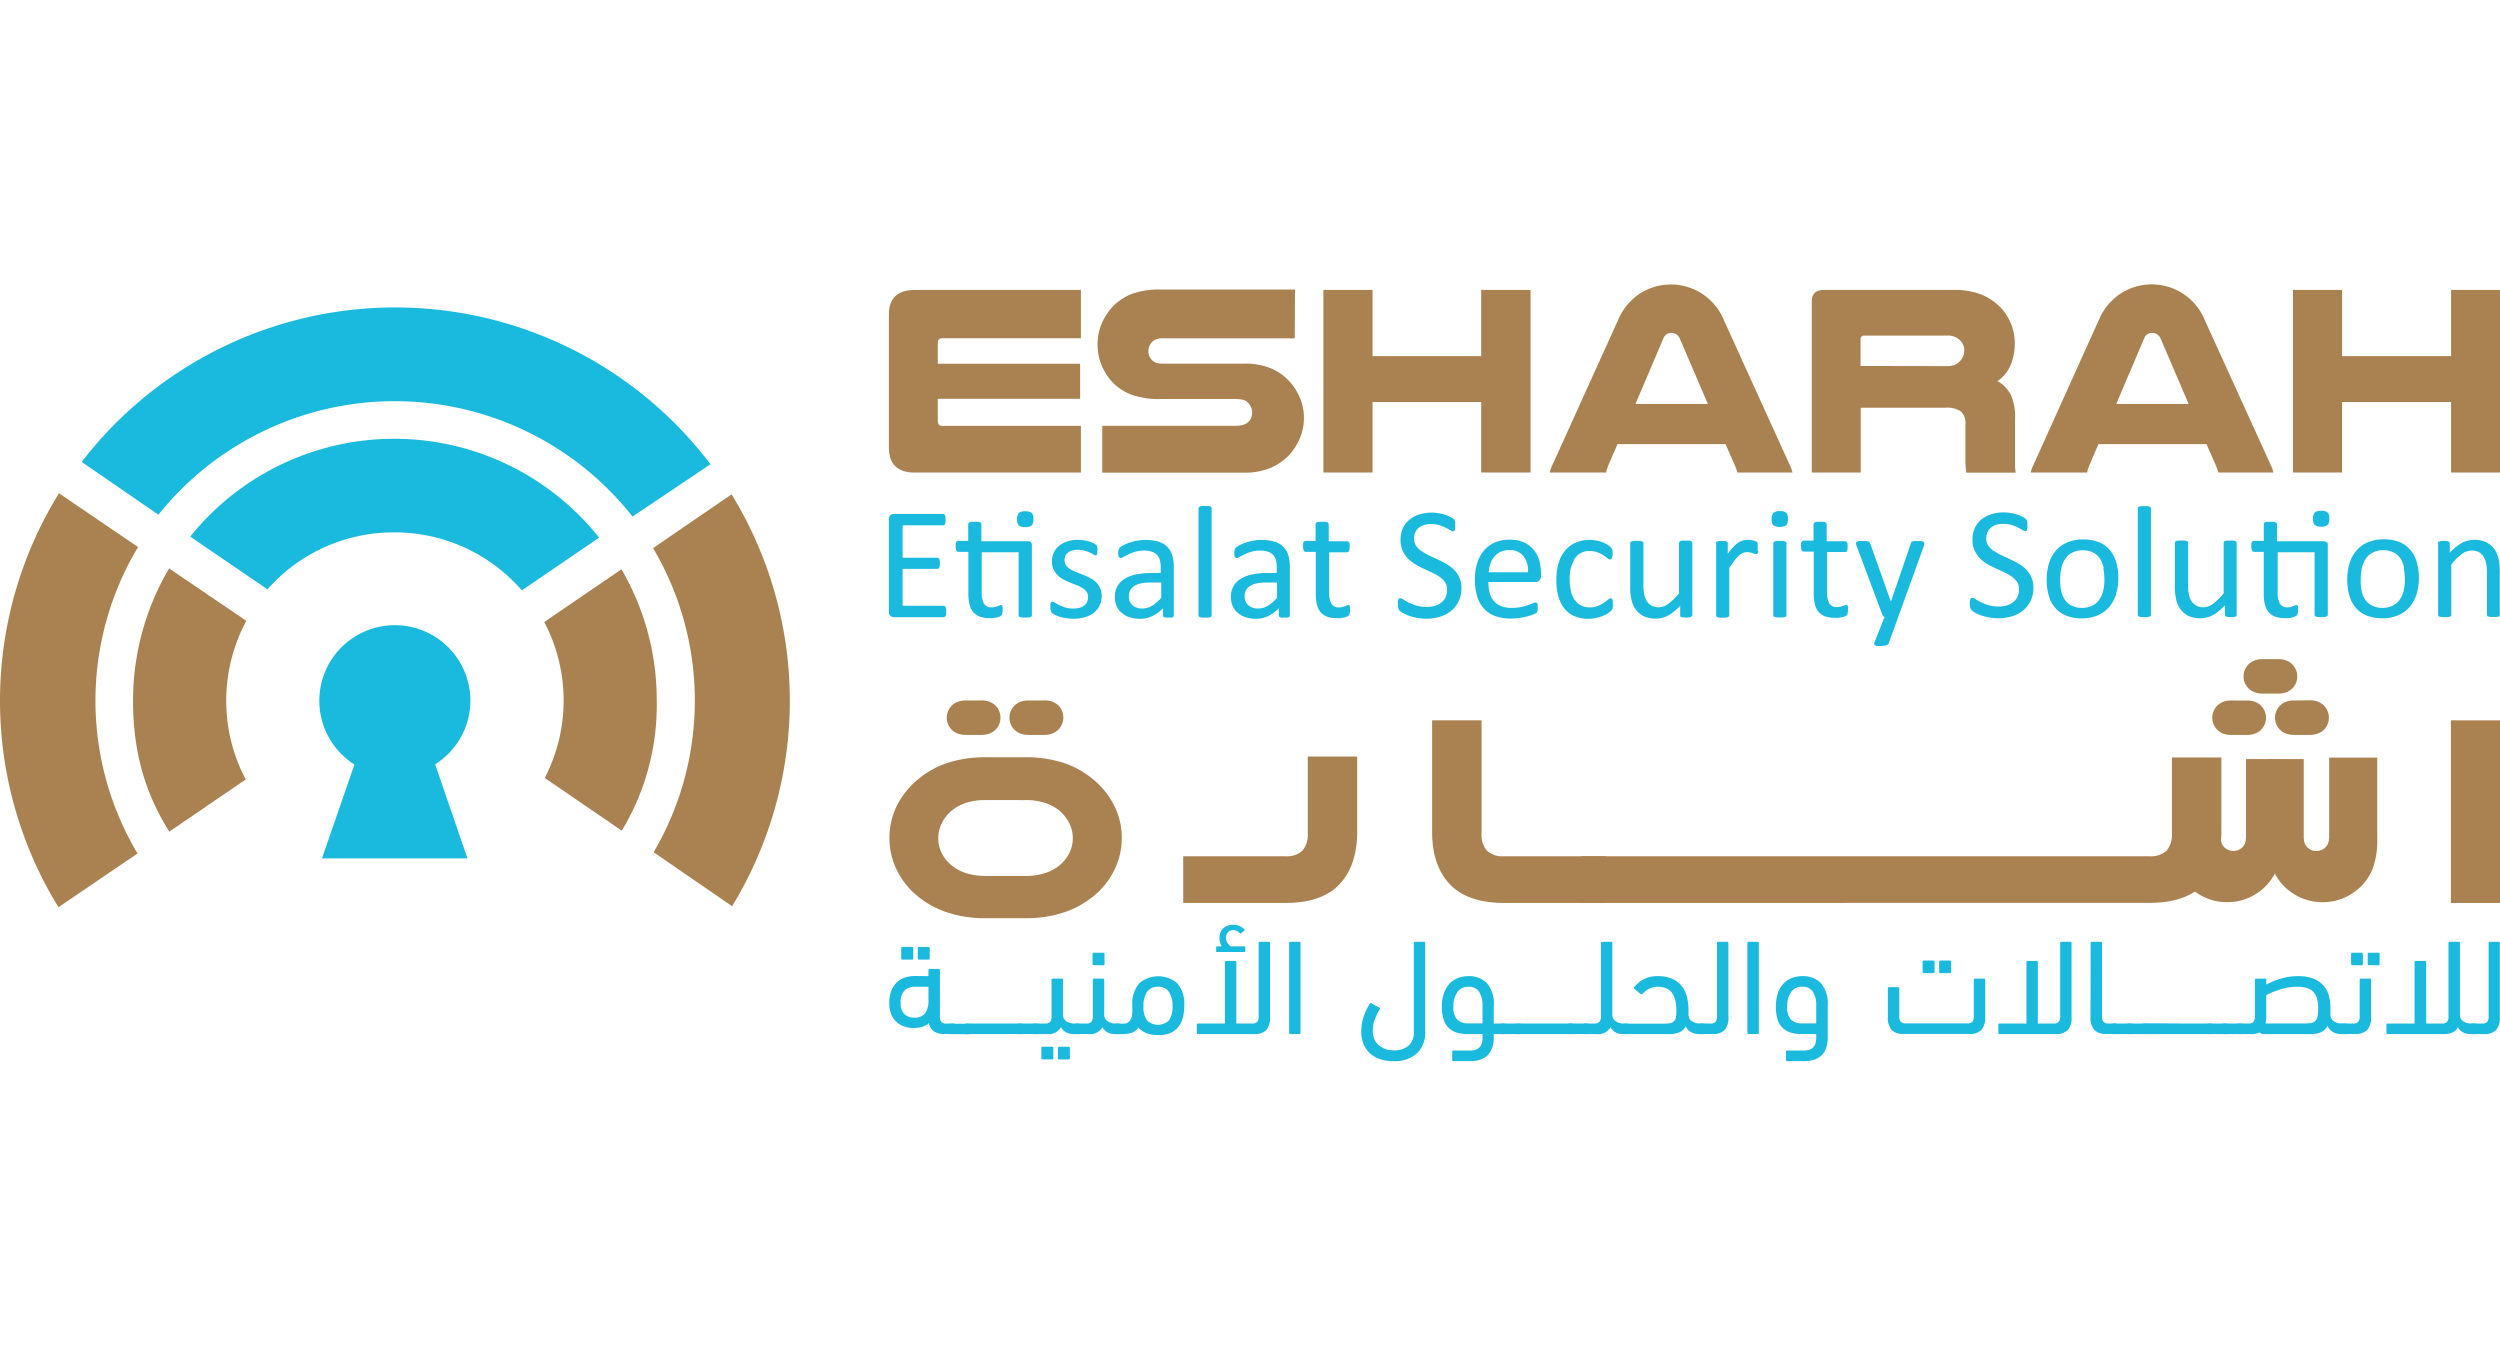 <svg xmlns="http://www.w3.org/2000/svg" viewBox="0 0 474.28 255.55"><defs><style>.cls-1{fill:none;}.cls-2{fill:#1ab9de;}.cls-3{fill:#aa8251;}</style></defs><title>Asset 1</title><g id="Layer_2" data-name="Layer 2"><g id="Layer_2-2" data-name="Layer 2"><rect class="cls-1" width="474.28" height="255.55"/><path class="cls-2" d="M74.83,101A31.9,31.9,0,0,1,99,112l14.66-10a49.64,49.64,0,0,0-77.57-.2l14.65,10A31.87,31.87,0,0,1,74.83,101Z"/><path class="cls-3" d="M42.92,132.92a31.93,31.93,0,0,1,3.81-15.14l-14.65-9.94a49.41,49.41,0,0,0-6.84,25.08c0,9.9,2.38,17.72,6.88,24.85l14.5-9.9A31.73,31.73,0,0,1,42.92,132.92Z"/><path class="cls-3" d="M117.9,108l-14.65,10a32,32,0,0,1,.1,29.59l14.61,10a46,46,0,0,0,6.63-24.7A49.23,49.23,0,0,0,117.9,108Z"/><path class="cls-3" d="M138.79,93.78a74.89,74.89,0,0,1,.1,78.14L124,161.68a56.78,56.78,0,0,0-.11-57.7Z"/><path class="cls-3" d="M11.09,172.11a74.77,74.77,0,0,1,.1-78.53l15,10.2a56.63,56.63,0,0,0-.1,58.14Z"/><path class="cls-2" d="M30.05,97.65A57.43,57.43,0,0,1,120,98l14.78-9.93a75,75,0,0,0-119.28-.44Z"/><path class="cls-2" d="M89.24,132.92a14.33,14.33,0,1,0-22,12.12l-6.16,17.81h27.6L82.55,145A14.33,14.33,0,0,0,89.24,132.92Z"/><path class="cls-3" d="M205.06,55v9.17H178.73c-.55,0-.82.29-.82.87V69h27v6.66h-27v4.21c0,.61.27.92.82.92h26.33v8.86H173.5c-3.25,0-4.87-1.6-4.87-4.82V59.67c0-3.11,1.65-4.66,4.92-4.66Z"/><path class="cls-3" d="M245.63,64.18H220.74a4.1,4.1,0,0,0-1.36.18,2.08,2.08,0,0,0-.79.49,2.4,2.4,0,0,0-.72,1.79,2.28,2.28,0,0,0,.87,1.84,2.09,2.09,0,0,0,.74.39,5,5,0,0,0,1.26.12H236a12.77,12.77,0,0,1,5,.85,9.87,9.87,0,0,1,3.4,2.28,10.68,10.68,0,0,1,2.18,3.28,9.73,9.73,0,0,1,.79,3.89,9.58,9.58,0,0,1-.69,3.64,11.13,11.13,0,0,1-1.86,3.12,10.41,10.41,0,0,1-3.57,2.62,12.41,12.41,0,0,1-5.2,1H209.11V80.78h25.2a4.84,4.84,0,0,0,1.67-.23,2.44,2.44,0,0,0,1-.65,2.39,2.39,0,0,0,.56-1.58,2.51,2.51,0,0,0-.72-1.85,2,2,0,0,0-.89-.59,5.57,5.57,0,0,0-1.57-.18H220.22a15.47,15.47,0,0,1-5.6-.84,9.71,9.71,0,0,1-3.51-2.28A10.67,10.67,0,0,1,209,69.33a10.14,10.14,0,0,1-.77-4,9.89,9.89,0,0,1,.8-4,11.15,11.15,0,0,1,2.17-3.28,10.17,10.17,0,0,1,3.49-2.28,15.31,15.31,0,0,1,5.58-.84h25.41Z"/><path class="cls-3" d="M290.36,55V89.64H281V76.27H260.39V89.64h-9.33V55h9.33V67.56H281V55Z"/><path class="cls-3" d="M339.49,88.11a6.91,6.91,0,0,1,.34.76c.08.24.16.5.23.77H329.6a6.12,6.12,0,0,0-.2-.64l-.2-.54-1.85-4.2H306.86l-1.8,4.15c-.06.21-.13.41-.2.61a3.72,3.72,0,0,0-.15.62H294c.07-.27.15-.53.23-.77a6.74,6.74,0,0,1,.33-.76L307,60.64a11.13,11.13,0,0,1,3.9-4.81A10.86,10.86,0,0,1,327,60.64ZM324,76.63l-5.32-12.4a1.87,1.87,0,0,0-.67-.82,1.76,1.76,0,0,0-.93-.26,1.83,1.83,0,0,0-.87.23,1.69,1.69,0,0,0-.66.85l-5.28,12.4Z"/><path class="cls-3" d="M353,89.64h-9.28V57.16c0-1.44.77-2.15,2.31-2.15h24.59a13.64,13.64,0,0,1,5.33.89,10.78,10.78,0,0,1,3.54,2.39,10.14,10.14,0,0,1,2,3.09,9.61,9.61,0,0,1,.74,3.72,11,11,0,0,1-.72,4,7,7,0,0,1-2.56,3.2,6.32,6.32,0,0,1,2.54,2.62,10.43,10.43,0,0,1,.79,4.56v6.91c0,.75,0,1.37,0,1.85s.06,1,.12,1.43h-9.37a17.45,17.45,0,0,1-.16-2.31V80.42a2.87,2.87,0,0,0-.87-2.36,4.6,4.6,0,0,0-2.92-.71H353Zm16.39-20.18a3.63,3.63,0,0,0,1.59-.31,3.2,3.2,0,0,0,1-.82,2.82,2.82,0,0,0,.66-1.8,2.64,2.64,0,0,0-.77-1.94,3.16,3.16,0,0,0-2.51-.92H353.73a.67.67,0,0,0-.76.76v5Z"/><path class="cls-3" d="M430.74,88.11a6.74,6.74,0,0,1,.33.76c.08.24.16.5.23.77H420.85c-.07-.24-.14-.45-.21-.64s-.13-.37-.2-.54l-1.84-4.2H398.1l-1.79,4.15-.21.61c-.06.21-.11.42-.15.62H385.24c.07-.27.15-.53.23-.77a6.91,6.91,0,0,1,.34-.76L398.2,60.64a11.2,11.2,0,0,1,3.9-4.81,10.85,10.85,0,0,1,16.13,4.81ZM415.21,76.63l-5.32-12.4a1.87,1.87,0,0,0-.67-.82,1.74,1.74,0,0,0-.93-.26,1.76,1.76,0,0,0-.86.23,1.65,1.65,0,0,0-.67.85l-5.28,12.4Z"/><path class="cls-3" d="M474.28,55V89.64H465V76.27H444.31V89.64H435V55h9.32V67.56H465V55Z"/><path class="cls-2" d="M176.14,185.19v-1.11a.23.23,0,0,1,.26-.26h1.65a.23.23,0,0,1,.26.26v8.73a1.54,1.54,0,0,0,.29,1.07,1.3,1.3,0,0,0,1,.3h1.13a.91.91,0,0,1,1,1q0,.64-.24.81a1.48,1.48,0,0,1-.79.16h-1.52a3.48,3.48,0,0,1-2-.47,2.4,2.4,0,0,1-.94-1.59,3.36,3.36,0,0,1-1.24.7,5.22,5.22,0,0,1-1.57.23,6,6,0,0,1-1.87-.28,4,4,0,0,1-1.49-.87,3.93,3.93,0,0,1-1-1.46,5.56,5.56,0,0,1-.36-2.1,6.34,6.34,0,0,1,.41-2.42,4.51,4.51,0,0,1,1.08-1.58,4,4,0,0,1,1.56-.88,6.3,6.3,0,0,1,1.84-.27Zm-2.67,7.86a2.33,2.33,0,0,0,2.07-.87,4.17,4.17,0,0,0,.6-2.41V187.2h-2.52a2.88,2.88,0,0,0-2,.68,3.24,3.24,0,0,0-.76,2.46,2.79,2.79,0,0,0,.67,2A2.54,2.54,0,0,0,173.47,193.05Zm-2.24-11c-.17,0-.26-.08-.26-.25v-1.89c0-.17.09-.25.26-.25H173a.22.22,0,0,1,.25.25v1.89a.22.22,0,0,1-.25.25Zm3.14,0c-.17,0-.26-.08-.26-.25v-1.89c0-.17.09-.25.26-.25h1.75c.17,0,.26.08.26.25v1.89c0,.17-.09.25-.26.25Z"/><path class="cls-2" d="M180.7,196.18A.89.89,0,0,1,180,196a1.23,1.23,0,0,1-.18-.76,1.34,1.34,0,0,1,.17-.84.92.92,0,0,1,.7-.19h2.84a1.26,1.26,0,0,1,.77.2.93.93,0,0,1,.26.75,1.08,1.08,0,0,1-.25.85,1.18,1.18,0,0,1-.78.2Z"/><path class="cls-2" d="M183.56,196.18a.89.89,0,0,1-.69-.21,1.23,1.23,0,0,1-.18-.76,1.43,1.43,0,0,1,.16-.84,1,1,0,0,1,.71-.19h9.91a1.26,1.26,0,0,1,.77.2.93.93,0,0,1,.26.75,1.08,1.08,0,0,1-.25.85,1.18,1.18,0,0,1-.78.2Z"/><path class="cls-2" d="M193.49,196.18a.89.89,0,0,1-.69-.21,1.23,1.23,0,0,1-.18-.76,1.43,1.43,0,0,1,.16-.84,1,1,0,0,1,.71-.19h2.84a1.26,1.26,0,0,1,.77.2.93.93,0,0,1,.25.75,1.12,1.12,0,0,1-.24.85,1.18,1.18,0,0,1-.78.2Z"/><path class="cls-2" d="M196.51,196.18a1.29,1.29,0,0,1-.78-.18.82.82,0,0,1-.26-.72,1.19,1.19,0,0,1,.25-.87,1.08,1.08,0,0,1,.79-.23h1.75a1.28,1.28,0,0,0,.94-.3,1.54,1.54,0,0,0,.29-1.07v-6.9a.23.23,0,0,1,.26-.26h1.65a.23.23,0,0,1,.26.26v6.52a1.49,1.49,0,0,0,.63,1.31,2.91,2.91,0,0,0,1.68.44h.31a1.23,1.23,0,0,1,.78.21,1,1,0,0,1,.25.74c0,.45-.08.73-.24.86a1.3,1.3,0,0,1-.79.19h-.56a3,3,0,0,1-1.45-.33,2.25,2.25,0,0,1-1-1,2.67,2.67,0,0,1-2.68,1.33Zm1.31,4.8a.23.23,0,0,1-.26-.26v-1.88a.23.23,0,0,1,.26-.26h1.75a.23.23,0,0,1,.26.26v1.88a.23.23,0,0,1-.26.26Zm3.14,0a.23.23,0,0,1-.26-.26v-1.88a.23.23,0,0,1,.26-.26h1.75a.23.23,0,0,1,.26.26v1.88a.23.23,0,0,1-.26.26Z"/><path class="cls-2" d="M204.46,196.18a1.27,1.27,0,0,1-.77-.18.82.82,0,0,1-.26-.72,1.14,1.14,0,0,1,.25-.87,1.07,1.07,0,0,1,.78-.23h1.62a1.26,1.26,0,0,0,.94-.3,1.49,1.49,0,0,0,.3-1.07v-6.9a.23.23,0,0,1,.26-.26h1.65c.17,0,.25.09.25.26v6.52a1.47,1.47,0,0,0,.64,1.31,2.91,2.91,0,0,0,1.68.44h.31a1.2,1.2,0,0,1,.77.21.91.91,0,0,1,.26.74c0,.45-.08.73-.24.86a1.3,1.3,0,0,1-.79.19h-.56a2.93,2.93,0,0,1-1.45-.33,2.25,2.25,0,0,1-.95-1,2.67,2.67,0,0,1-2.68,1.33Zm3.07-13.08c-.17,0-.26-.08-.26-.25V181a.23.23,0,0,1,.26-.26h1.75a.23.23,0,0,1,.26.26v1.88c0,.17-.09.25-.26.25Z"/><path class="cls-2" d="M219.68,196.36a6.06,6.06,0,0,1-2.13-.34,3.8,3.8,0,0,1-1.58-1.1,2.35,2.35,0,0,1-1.39,1.05,6.54,6.54,0,0,1-1.57.21h-1.1a.9.9,0,0,1-1-1c0-.43.08-.7.24-.82a1.44,1.44,0,0,1,.79-.16h1.28a1.46,1.46,0,0,0,.57-.12,1.31,1.31,0,0,0,.51-.38,2.18,2.18,0,0,0,.38-.73,3.92,3.92,0,0,0,.14-1.12,4.19,4.19,0,0,1,0-.5v-.53a5.88,5.88,0,0,1,1.32-4.28,5.55,5.55,0,0,1,7.21,0,5.92,5.92,0,0,1,1.31,4.28,7.93,7.93,0,0,1-.35,2.53,4.37,4.37,0,0,1-1,1.72,3.72,3.72,0,0,1-1.54,1A6,6,0,0,1,219.68,196.36Zm0-9.16a2.36,2.36,0,0,0-2.1,1,4.7,4.7,0,0,0-.65,2.65,4.52,4.52,0,0,0,.65,2.71,3,3,0,0,0,4.2,0,4.44,4.44,0,0,0,.66-2.71,4.62,4.62,0,0,0-.66-2.65A2.36,2.36,0,0,0,219.68,187.2Z"/><path class="cls-2" d="M234.54,194.18h3a1.3,1.3,0,0,0,.95-.3,1.54,1.54,0,0,0,.29-1.07V178.93a.23.23,0,0,1,.26-.26h1.65c.17,0,.25.09.25.26v14a3.65,3.65,0,0,1-.69,2.46,3,3,0,0,1-2.32.78H227.3a.22.22,0,0,1-.25-.25v-1.5a.22.22,0,0,1,.25-.25h5.08V182.56a.23.23,0,0,1,.26-.26h1.64a.23.23,0,0,1,.26.26Zm-2.73-14.63a2.17,2.17,0,0,1-.33-.7,2.84,2.84,0,0,1-.13-.9,3,3,0,0,1,.13-.86,2.16,2.16,0,0,1,.43-.82,2.59,2.59,0,0,1,2-.82,2.76,2.76,0,0,1,2.14.85.19.19,0,0,1,0,.26l-.54.44c-.12.1-.22.12-.28.05a2.06,2.06,0,0,0-.55-.42,1.31,1.31,0,0,0-.69-.17,1.29,1.29,0,0,0-1.07.44,1.6,1.6,0,0,0-.35,1,1.71,1.71,0,0,0,.3,1,2.79,2.79,0,0,0,.58.63h2.65q.15,0,.15.18v.72q0,.18-.15.18h-5.23q-.15,0-.15-.18v-.72q0-.18.15-.18Z"/><path class="cls-2" d="M246.72,195.93c0,.17-.08.25-.26.25h-1.64c-.18,0-.26-.08-.26-.25v-17a.23.23,0,0,1,.26-.26h1.64a.23.23,0,0,1,.26.26Z"/><path class="cls-2" d="M259.9,190.39c.06-.12.18-.13.36,0l1.41.77a.21.21,0,0,1,.08.33,11.32,11.32,0,0,0-.89,1.78,6,6,0,0,0-.42,2.21,4.06,4.06,0,0,0,.37,1.85,3.06,3.06,0,0,0,1,1.15,3.68,3.68,0,0,0,1.28.61,5.49,5.49,0,0,0,1.37.18,4.14,4.14,0,0,0,2.7-.85,3.31,3.31,0,0,0,1.06-2.75V178.93a.23.23,0,0,1,.26-.26h1.64a.23.23,0,0,1,.26.26v16.74a5.48,5.48,0,0,1-1.56,4.15,6.25,6.25,0,0,1-4.49,1.49,7.88,7.88,0,0,1-2.51-.37,5.29,5.29,0,0,1-1.91-1.1,5,5,0,0,1-1.22-1.76,6.24,6.24,0,0,1-.44-2.41,8.7,8.7,0,0,1,.5-2.92A10,10,0,0,1,259.9,190.39Z"/><path class="cls-2" d="M275.76,201.31a.23.23,0,0,1-.26-.26v-1.49a.23.23,0,0,1,.26-.26h3.09a4.06,4.06,0,0,0,.95-.11,2,2,0,0,0,.76-.39,1.81,1.81,0,0,0,.51-.75,3.41,3.41,0,0,0,.18-1.2v-.67h-2.76a7.23,7.23,0,0,1-2.05-.26,4,4,0,0,1-1.56-.88,3.74,3.74,0,0,1-1-1.61,7.67,7.67,0,0,1-.34-2.47,7.36,7.36,0,0,1,.4-2.56,5.19,5.19,0,0,1,1.08-1.81,4.38,4.38,0,0,1,1.58-1.05,5.14,5.14,0,0,1,1.91-.35,4.74,4.74,0,0,1,3.58,1.33,6,6,0,0,1,1.29,4.28v3.38h1.78a1.2,1.2,0,0,1,.77.21,1,1,0,0,1,.26.74,1.1,1.1,0,0,1-.25.86,1.24,1.24,0,0,1-.78.19h-1.78v.62a5.9,5.9,0,0,1-.32,2.06,3.72,3.72,0,0,1-.9,1.39,3.51,3.51,0,0,1-1.41.8,6.18,6.18,0,0,1-1.83.26Zm2.78-14.11a2.41,2.41,0,0,0-2.05,1,4.51,4.51,0,0,0-.76,2.73,3.4,3.4,0,0,0,.74,2.52,3.06,3.06,0,0,0,2.17.7h2.61V190.8a4.78,4.78,0,0,0-.64-2.65A2.28,2.28,0,0,0,278.54,187.2Z"/><path class="cls-2" d="M285.24,196.18a.9.9,0,0,1-.7-.21,1.23,1.23,0,0,1-.18-.76,1.42,1.42,0,0,1,.17-.84.94.94,0,0,1,.71-.19h2.83a1.26,1.26,0,0,1,.77.2.93.93,0,0,1,.26.75,1.08,1.08,0,0,1-.25.85,1.18,1.18,0,0,1-.78.2Z"/><path class="cls-2" d="M288.1,196.18a.9.9,0,0,1-.7-.21,1.23,1.23,0,0,1-.18-.76,1.34,1.34,0,0,1,.17-.84c.11-.13.34-.19.71-.19H298a1.26,1.26,0,0,1,.77.2.93.93,0,0,1,.26.75,1.12,1.12,0,0,1-.24.85,1.23,1.23,0,0,1-.79.2Z"/><path class="cls-2" d="M298,196.18a.9.9,0,0,1-.7-.21,1.23,1.23,0,0,1-.18-.76,1.42,1.42,0,0,1,.17-.84.94.94,0,0,1,.71-.19h2.83a1.26,1.26,0,0,1,.77.2.93.93,0,0,1,.26.75,1.08,1.08,0,0,1-.25.85,1.18,1.18,0,0,1-.78.2Z"/><path class="cls-2" d="M300.86,196.18a1.33,1.33,0,0,1-.78-.18.82.82,0,0,1-.25-.72,1.19,1.19,0,0,1,.24-.87,1.11,1.11,0,0,1,.79-.23h1.62a1.28,1.28,0,0,0,.94-.3,1.49,1.49,0,0,0,.3-1.07V178.93c0-.17.08-.26.25-.26h1.65a.23.23,0,0,1,.26.26v13.5a1.49,1.49,0,0,0,.63,1.31,2.92,2.92,0,0,0,1.69.44h.31a1.2,1.2,0,0,1,.77.21,1,1,0,0,1,.26.74,1.1,1.1,0,0,1-.25.86,1.24,1.24,0,0,1-.78.19h-.57a2.89,2.89,0,0,1-1.44-.33,2.25,2.25,0,0,1-.95-1,2.69,2.69,0,0,1-2.68,1.33Z"/><path class="cls-2" d="M314.51,187.2a3.59,3.59,0,0,0-1.61.36,4.29,4.29,0,0,0-1.3,1,.23.23,0,0,1-.36,0l-1.14-.92c-.15-.13-.18-.25-.07-.36a5.83,5.83,0,0,1,1.79-1.5,5.36,5.36,0,0,1,2.61-.59,6.65,6.65,0,0,1,2.91.55,4.78,4.78,0,0,1,1.8,1.46,5.55,5.55,0,0,1,.93,2.08,11.64,11.64,0,0,1,.26,2.45c0,.15,0,.3,0,.44s0,.27,0,.41a1.47,1.47,0,0,0,.68,1.2,3.09,3.09,0,0,0,1.64.4h.28a1.25,1.25,0,0,1,.78.21,1,1,0,0,1,.25.74c0,.45-.08.73-.24.86a1.3,1.3,0,0,1-.79.19h-.54a3.25,3.25,0,0,1-1.57-.37,2,2,0,0,1-1-1.12,2.49,2.49,0,0,1-1.24,1.16,5,5,0,0,1-2,.33h-8.11a.9.9,0,0,1-1-1c0-.43.08-.7.25-.82a1.42,1.42,0,0,1,.78-.16h7.32a4.5,4.5,0,0,0,1.15-.12,1.25,1.25,0,0,0,.67-.4,1.51,1.51,0,0,0,.31-.76,7.67,7.67,0,0,0,.08-1.17,8.77,8.77,0,0,0-.18-1.84,4.07,4.07,0,0,0-.58-1.44,2.54,2.54,0,0,0-1.07-.93A3.92,3.92,0,0,0,314.51,187.2Z"/><path class="cls-2" d="M322.88,196.18a1.29,1.29,0,0,1-.78-.18.82.82,0,0,1-.25-.72,1.19,1.19,0,0,1,.24-.87,1.1,1.1,0,0,1,.79-.23h1.62a1.28,1.28,0,0,0,.94-.3,1.49,1.49,0,0,0,.29-1.07V178.93a.23.23,0,0,1,.26-.26h1.65a.23.23,0,0,1,.26.26v14a3.6,3.6,0,0,1-.7,2.46,3,3,0,0,1-2.31.78Z"/><path class="cls-2" d="M333.67,195.93c0,.17-.09.25-.26.25h-1.65c-.17,0-.26-.08-.26-.25v-17a.23.23,0,0,1,.26-.26h1.65a.23.23,0,0,1,.26.26Z"/><path class="cls-2" d="M339.07,201.31c-.17,0-.25-.09-.25-.26v-1.49c0-.17.08-.26.25-.26h3.1a4.06,4.06,0,0,0,.95-.11,2,2,0,0,0,.76-.39,1.8,1.8,0,0,0,.5-.75,3.41,3.41,0,0,0,.18-1.2v-.67H341.8a7.21,7.21,0,0,1-2-.26,4,4,0,0,1-1.56-.88,3.75,3.75,0,0,1-1-1.61,8,8,0,0,1-.33-2.47,7.89,7.89,0,0,1,.38-2.56,5,5,0,0,1,1.07-1.81,4.38,4.38,0,0,1,1.58-1.05,5.22,5.22,0,0,1,1.94-.35,4.75,4.75,0,0,1,3.58,1.33,6,6,0,0,1,1.28,4.28v6a5.68,5.68,0,0,1-.32,2.06,3.46,3.46,0,0,1-2.3,2.19,6.18,6.18,0,0,1-1.83.26Zm2.79-14.11a2.38,2.38,0,0,0-2.06,1,4.51,4.51,0,0,0-.75,2.73,3.4,3.4,0,0,0,.73,2.52,3.09,3.09,0,0,0,2.18.7h2.6V190.8a4.79,4.79,0,0,0-.63-2.65A2.28,2.28,0,0,0,341.86,187.2Z"/><path class="cls-2" d="M374.15,193.88a1.49,1.49,0,0,0,.3-1.07v-6.9c0-.17.08-.26.25-.26h1.65a.23.23,0,0,1,.26.26v7a3.6,3.6,0,0,1-.7,2.46,3,3,0,0,1-2.36.78H361.16a3,3,0,0,1-2.32-.78,3.65,3.65,0,0,1-.69-2.46v-5.38c0-.17.08-.26.25-.26h1.65a.23.23,0,0,1,.26.26v5.25a1.54,1.54,0,0,0,.29,1.07,1.28,1.28,0,0,0,.94.3h11.64A1.33,1.33,0,0,0,374.15,193.88ZM365,184.62c-.17,0-.26-.08-.26-.25v-1.89c0-.17.09-.25.26-.25h1.75c.17,0,.26.08.26.25v1.89c0,.17-.09.25-.26.25Zm3.14,0c-.17,0-.26-.08-.26-.25v-1.89c0-.17.09-.25.26-.25h1.75c.17,0,.26.08.26.25v1.89c0,.17-.09.25-.26.25Z"/><path class="cls-2" d="M386.6,194.18h3a1.26,1.26,0,0,0,.94-.3,1.49,1.49,0,0,0,.3-1.07V178.93a.23.23,0,0,1,.26-.26h1.65c.17,0,.25.09.25.26v14a3.65,3.65,0,0,1-.69,2.46,3,3,0,0,1-2.32.78H379.36a.22.22,0,0,1-.25-.25v-1.5a.22.22,0,0,1,.25-.25h5.08V182.56a.23.23,0,0,1,.26-.26h1.64a.23.23,0,0,1,.26.26Z"/><path class="cls-2" d="M396.62,178.93a.23.23,0,0,1,.26-.26h1.64a.23.23,0,0,1,.26.26v13.88a1.49,1.49,0,0,0,.3,1.07,1.28,1.28,0,0,0,.94.3h1.13a.91.91,0,0,1,1,1q0,.64-.24.81a1.48,1.48,0,0,1-.79.16h-1.52a3,3,0,0,1-2.31-.78,3.6,3.6,0,0,1-.7-2.46Z"/><path class="cls-2" d="M401.18,196.18a.9.9,0,0,1-.7-.21,1.23,1.23,0,0,1-.18-.76,1.42,1.42,0,0,1,.17-.84.94.94,0,0,1,.71-.19H404a1.26,1.26,0,0,1,.77.2.93.93,0,0,1,.26.75,1.12,1.12,0,0,1-.24.85,1.23,1.23,0,0,1-.79.2Z"/><path class="cls-2" d="M404,196.18a.9.9,0,0,1-.7-.21,1.23,1.23,0,0,1-.18-.76,1.42,1.42,0,0,1,.17-.84.94.94,0,0,1,.71-.19h2.83c.34,0,10.07.07,10.25.2a.93.93,0,0,1,.25.75,1.12,1.12,0,0,1-.24.85c-.17.14-9.9.2-10.26.2Z"/><path class="cls-2" d="M406.89,196.18a.89.89,0,0,1-.69-.21,1.23,1.23,0,0,1-.18-.76,1.34,1.34,0,0,1,.17-.84.92.92,0,0,1,.7-.19H419.2a1.26,1.26,0,0,1,.77.2.9.9,0,0,1,.26.75,1.12,1.12,0,0,1-.24.85,1.23,1.23,0,0,1-.79.2Z"/><path class="cls-2" d="M419.23,196.18a.9.9,0,0,1-.7-.21,1.23,1.23,0,0,1-.18-.76,1.42,1.42,0,0,1,.17-.84c.11-.13.34-.19.71-.19h2.83a1.26,1.26,0,0,1,.77.2.93.93,0,0,1,.26.75,1.12,1.12,0,0,1-.24.85,1.23,1.23,0,0,1-.79.2Z"/><path class="cls-2" d="M422.08,196.18a.89.89,0,0,1-.69-.21,1.23,1.23,0,0,1-.18-.76,1.34,1.34,0,0,1,.17-.84.92.92,0,0,1,.7-.19h2.84a1.26,1.26,0,0,1,.77.2.93.93,0,0,1,.26.75,1.08,1.08,0,0,1-.25.85,1.18,1.18,0,0,1-.78.2Z"/><path class="cls-2" d="M424.92,196.18a1.31,1.31,0,0,1-.78-.18.82.82,0,0,1-.25-.72,1.19,1.19,0,0,1,.24-.87,1.1,1.1,0,0,1,.79-.23h1.62a1.28,1.28,0,0,0,.94-.3,1.49,1.49,0,0,0,.3-1.07v-6.9c0-.17.08-.26.25-.26h1.65a.23.23,0,0,1,.26.26v.88a15.55,15.55,0,0,1,2.81-1.14,11,11,0,0,1,3.18-.46,7.82,7.82,0,0,1,3,.49,5,5,0,0,1,1.9,1.32,4.88,4.88,0,0,1,1,1.95,9.38,9.38,0,0,1,.28,2.34c0,.22,0,.44,0,.63s0,.37,0,.51a1.49,1.49,0,0,0,.63,1.31,2.92,2.92,0,0,0,1.69.44h.28a1.2,1.2,0,0,1,.77.21,1,1,0,0,1,.26.74c0,.45-.08.73-.24.86a1.3,1.3,0,0,1-.79.19h-.54a3.09,3.09,0,0,1-1.61-.41,2.19,2.19,0,0,1-1-1.18,2.59,2.59,0,0,1-1.25,1.24,5.16,5.16,0,0,1-2.08.35h-8.66a1,1,0,0,1-.88-.33,3.66,3.66,0,0,1-1.72.33Zm10.84-9a9.35,9.35,0,0,0-1.57.14,13.61,13.61,0,0,0-1.56.37c-.51.16-1,.33-1.44.52s-.87.38-1.25.56v4.15a5.61,5.61,0,0,1-.13,1.24h7.62a4.84,4.84,0,0,0,1.19-.13,1.4,1.4,0,0,0,.72-.45,2,2,0,0,0,.35-.9,10,10,0,0,0,.09-1.48,6.8,6.8,0,0,0-.2-1.71,2.92,2.92,0,0,0-.65-1.26,3,3,0,0,0-1.24-.78A5.9,5.9,0,0,0,435.76,187.2Z"/><path class="cls-2" d="M444.64,196.18a1.27,1.27,0,0,1-.77-.18.82.82,0,0,1-.26-.72,1.19,1.19,0,0,1,.25-.87,1.07,1.07,0,0,1,.78-.23h1.78a1.28,1.28,0,0,0,.94-.3,1.49,1.49,0,0,0,.3-1.07v-6.9c0-.17.08-.26.25-.26h1.65a.23.23,0,0,1,.26.26v7a3.6,3.6,0,0,1-.7,2.46,3,3,0,0,1-2.31.78Zm1.65-13.08c-.17,0-.26-.08-.26-.25V181a.23.23,0,0,1,.26-.26H448a.23.23,0,0,1,.26.26v1.88c0,.17-.09.25-.26.25Zm3.14,0a.22.22,0,0,1-.25-.25V181c0-.18.08-.26.25-.26h1.75c.18,0,.26.08.26.26v1.88c0,.17-.08.25-.26.25Z"/><path class="cls-2" d="M460.28,194.18h3a1.28,1.28,0,0,0,.94-.3,1.49,1.49,0,0,0,.29-1.07V178.93a.23.23,0,0,1,.26-.26h1.65a.23.23,0,0,1,.26.26v13.83a1.46,1.46,0,0,0,.73,1.07,3.11,3.11,0,0,0,1.56.35h.28a1.23,1.23,0,0,1,.78.21,1,1,0,0,1,.25.74c0,.45-.08.73-.24.86a1.28,1.28,0,0,1-.79.19h-.54a3,3,0,0,1-1.42-.32,2.27,2.27,0,0,1-1-1c-.4.88-1.28,1.31-2.66,1.31H453c-.17,0-.26-.08-.26-.25v-1.5c0-.17.09-.25.26-.25h5.07V182.56a.23.23,0,0,1,.26-.26H460a.23.23,0,0,1,.26.26Z"/><path class="cls-2" d="M469.26,196.18a1.27,1.27,0,0,1-.77-.18.82.82,0,0,1-.26-.72,1.14,1.14,0,0,1,.25-.87,1.07,1.07,0,0,1,.78-.23h1.63a1.25,1.25,0,0,0,.93-.3,1.49,1.49,0,0,0,.3-1.07V178.93a.23.23,0,0,1,.26-.26H474c.17,0,.25.09.25.26v14a3.65,3.65,0,0,1-.69,2.46,3,3,0,0,1-2.32.78Z"/><path class="cls-3" d="M187.13,174.19a22.32,22.32,0,0,1-8.1-1.33,17.36,17.36,0,0,1-5.84-3.63,14.85,14.85,0,0,1-3.28-4.64,14,14,0,0,1,.3-11.87,15.73,15.73,0,0,1,4.1-5,17.07,17.07,0,0,1,5.46-3,23.36,23.36,0,0,1,7.36-1.06h7.27a23.28,23.28,0,0,1,7.36,1.06,17.07,17.07,0,0,1,5.46,3,15.6,15.6,0,0,1,4.1,5,13.44,13.44,0,0,1,1.49,6.23,13.67,13.67,0,0,1-1.18,5.64,15.19,15.19,0,0,1-3.28,4.64,17.51,17.51,0,0,1-5.85,3.63,22.28,22.28,0,0,1-8.1,1.33Zm0-22.41a12,12,0,0,0-3.9.54,9,9,0,0,0-2.66,1.44,7.41,7.41,0,0,0-1.87,2.34A6.31,6.31,0,0,0,178,159a6.19,6.19,0,0,0,.56,2.64,6.56,6.56,0,0,0,1.59,2.19,8,8,0,0,0,2.81,1.71,11.83,11.83,0,0,0,4.16.63h7.27a11.75,11.75,0,0,0,4.16-.63,8,8,0,0,0,2.82-1.71,6.67,6.67,0,0,0,1.58-2.19,6.2,6.2,0,0,0,.57-2.64,6.31,6.31,0,0,0-.69-2.89,7.7,7.7,0,0,0-1.87-2.34,9,9,0,0,0-2.67-1.44,11.94,11.94,0,0,0-3.9-.54Z"/><path class="cls-3" d="M224.47,171.3v-8.86H243.8a4.32,4.32,0,0,0,3.3-1.08,4.64,4.64,0,0,0,1-3.23V143.52h9.38v14.2q0,6.41-3.33,10c-2.22,2.39-5.68,3.58-10.35,3.58Z"/><path class="cls-3" d="M285.38,171.3q-7,0-10.36-3.58t-3.33-10V136.66h9.38v21.47a4.6,4.6,0,0,0,1,3.23,4.33,4.33,0,0,0,3.31,1.08H304.7v8.86Z"/><path class="cls-3" d="M300,171.3v-8.86H407.73a4.35,4.35,0,0,0,3.31-1.08,4.6,4.6,0,0,0,1-3.23V143.7h9.38v14q0,6.41-3.33,10t-10.36,3.58Z"/><rect class="cls-3" x="464.96" y="136.66" width="9.33" height="34.65"/><path class="cls-3" d="M441.87,143.72v14.85a4.1,4.1,0,0,1-.18,1.36,2.16,2.16,0,0,1-.49.79,2.4,2.4,0,0,1-1.79.72,2.29,2.29,0,0,1-1.84-.87,2.06,2.06,0,0,1-.39-.75,4.45,4.45,0,0,1-.13-1.25V144h-6.76v.09a8.22,8.22,0,0,1,0,.92v14.1a15.53,15.53,0,0,0,.84,5.61,9.73,9.73,0,0,0,2.29,3.51,10.52,10.52,0,0,0,3.25,2.15,10.44,10.44,0,0,0,7.92,0,11,11,0,0,0,3.28-2.18,9.76,9.76,0,0,0,2.28-3.48,15.34,15.34,0,0,0,.84-5.59V143.72Z"/><path class="cls-3" d="M421.27,144v14.55a3.82,3.82,0,0,0,.19,1.36,2.15,2.15,0,0,0,.48.79,2.44,2.44,0,0,0,1.79.72,2.31,2.31,0,0,0,1.85-.87,2.23,2.23,0,0,0,.39-.75,4.94,4.94,0,0,0,.12-1.25V144h6.76v.09a8.42,8.42,0,0,0,0,.92v14.1a15.29,15.29,0,0,1-.85,5.61,9.71,9.71,0,0,1-2.28,3.51,10.52,10.52,0,0,1-3.25,2.15,10,10,0,0,1-4,.77,9.83,9.83,0,0,1-3.94-.79,10.87,10.87,0,0,1-3.28-2.18,9.76,9.76,0,0,1-2.28-3.48,15.12,15.12,0,0,1-.84-5.59V144Z"/><path class="cls-3" d="M183.25,132.89a4.31,4.31,0,0,0-1.55.24,3.22,3.22,0,0,0-1.81,1.72,3.08,3.08,0,0,0-.28,1.31,3.19,3.19,0,0,0,.86,2.19,3.17,3.17,0,0,0,1.13.78,4.24,4.24,0,0,0,1.65.29h2.91a4.29,4.29,0,0,0,1.66-.29,3.13,3.13,0,0,0,1.12-.78,3.06,3.06,0,0,0,.64-1,3.45,3.45,0,0,0,.22-1.2,3.23,3.23,0,0,0-.27-1.31,3.51,3.51,0,0,0-.75-1.06,3.39,3.39,0,0,0-1.07-.66,4.24,4.24,0,0,0-1.55-.24Z"/><path class="cls-3" d="M195.16,132.89a4.33,4.33,0,0,0-1.56.24,3.63,3.63,0,0,0-1.07.66,3.32,3.32,0,0,0-.74,1.06,3.2,3.2,0,0,0,.58,3.5,3.17,3.17,0,0,0,1.13.78,4.26,4.26,0,0,0,1.66.29h2.9a4.26,4.26,0,0,0,1.66-.29,3.26,3.26,0,0,0,1.13-.78,3.41,3.41,0,0,0,.63-1,3.35,3.35,0,0,0,0-2.51,3.34,3.34,0,0,0-.75-1.06,3.58,3.58,0,0,0-1.06-.66,4.33,4.33,0,0,0-1.56-.24Z"/><path class="cls-3" d="M423.34,132.89a4.41,4.41,0,0,0-1.56.24,3.58,3.58,0,0,0-1.06.66,3.32,3.32,0,0,0-.74,1.06,3.08,3.08,0,0,0-.28,1.31,3.45,3.45,0,0,0,.22,1.2,3.24,3.24,0,0,0,.64,1,3.13,3.13,0,0,0,1.12.78,4.29,4.29,0,0,0,1.66.29h2.91a4.24,4.24,0,0,0,1.65-.29,3.17,3.17,0,0,0,1.13-.78,3.21,3.21,0,0,0,.58-3.5,3.32,3.32,0,0,0-.74-1.06,3.51,3.51,0,0,0-1.07-.66,4.31,4.31,0,0,0-1.55-.24Z"/><path class="cls-3" d="M435.25,132.89a4.3,4.3,0,0,0-1.56.24,3.63,3.63,0,0,0-1.07.66,3.32,3.32,0,0,0-.74,1.06,3.08,3.08,0,0,0-.28,1.31,3.19,3.19,0,0,0,.86,2.19,3.13,3.13,0,0,0,1.12.78,4.34,4.34,0,0,0,1.67.29h2.9a4.33,4.33,0,0,0,1.66-.29,3.16,3.16,0,0,0,2-3,3.08,3.08,0,0,0-.28-1.31,3.32,3.32,0,0,0-.74-1.06,3.51,3.51,0,0,0-1.07-.66,4.28,4.28,0,0,0-1.55-.24Z"/><path class="cls-3" d="M429.27,125.05a4.09,4.09,0,0,0-1.55.25,3.48,3.48,0,0,0-1.07.65,3.36,3.36,0,0,0-.74,1.07,3.05,3.05,0,0,0-.28,1.31,3.24,3.24,0,0,0,.86,2.19,3.28,3.28,0,0,0,1.13.77,4.24,4.24,0,0,0,1.65.29h2.91a4.29,4.29,0,0,0,1.66-.29,3.24,3.24,0,0,0,1.12-.77,3.35,3.35,0,0,0,.64-1,3.15,3.15,0,0,0,.22-1.19,3.2,3.2,0,0,0-.27-1.31,3.56,3.56,0,0,0-.75-1.07,3.48,3.48,0,0,0-1.07-.65,4,4,0,0,0-1.55-.25Z"/><path class="cls-2" d="M179,114.93a.37.37,0,0,1,.21.06.47.47,0,0,1,.18.19.86.86,0,0,1,.1.33,2.51,2.51,0,0,1,0,.51,2.17,2.17,0,0,1,0,.47,1.11,1.11,0,0,1-.1.35.47.47,0,0,1-.18.19.37.37,0,0,1-.21.06H169.6a1.13,1.13,0,0,1-.66-.23,1,1,0,0,1-.31-.83V98.56a1,1,0,0,1,.31-.83,1.13,1.13,0,0,1,.66-.23h9.3a.43.43,0,0,1,.22.06.47.47,0,0,1,.16.2,1.75,1.75,0,0,1,.1.34,3.49,3.49,0,0,1,0,.51,3.18,3.18,0,0,1,0,.47,1.45,1.45,0,0,1-.1.33.44.44,0,0,1-.16.19.43.43,0,0,1-.22.06h-7.66v6.15h6.57a.44.44,0,0,1,.22.07.79.79,0,0,1,.17.19,1.1,1.1,0,0,1,.09.33,3.63,3.63,0,0,1,0,.5,3.18,3.18,0,0,1,0,.47,1.12,1.12,0,0,1-.09.32.46.46,0,0,1-.17.17.43.43,0,0,1-.22.06h-6.57v7Zm16.71-15.25a1.79,1.79,0,0,1-1.22.32,1.82,1.82,0,0,1-1.21-.31,1.62,1.62,0,0,1-.32-1.18,1.64,1.64,0,0,1,.33-1.19,1.8,1.8,0,0,1,1.23-.32,1.75,1.75,0,0,1,1.2.31,1.6,1.6,0,0,1,.33,1.17,1.65,1.65,0,0,1-.34,1.2Zm-.12,3.22a.91.91,0,0,1,.17.6v13.21a.35.35,0,0,1-.06.21.51.51,0,0,1-.21.14,1.41,1.41,0,0,1-.38.09,5,5,0,0,1-.59,0,5.41,5.41,0,0,1-.63,0,1.41,1.41,0,0,1-.38-.09.51.51,0,0,1-.21-.14.35.35,0,0,1-.06-.21V104.77h-7v7.6a4.31,4.31,0,0,0,.42,2.13,1.57,1.57,0,0,0,1.49.72,2.86,2.86,0,0,0,.62-.07l.49-.15.36-.14a.6.6,0,0,1,.27-.07.28.28,0,0,1,.15,0,.22.22,0,0,1,.1.14,1.37,1.37,0,0,1,.07.29,2.81,2.81,0,0,1,0,.45,3,3,0,0,1-.06.69.79.79,0,0,1-.18.38,1,1,0,0,1-.36.24,2.83,2.83,0,0,1-.56.17,5.67,5.67,0,0,1-.66.11,4,4,0,0,1-.69,0,5.16,5.16,0,0,1-1.82-.28,3,3,0,0,1-1.24-.85,3.6,3.6,0,0,1-.71-1.44,8.75,8.75,0,0,1-.22-2v-8h-1.9a.42.42,0,0,1-.37-.24,1.76,1.76,0,0,1-.13-.79,3.38,3.38,0,0,1,0-.49,1.52,1.52,0,0,1,.1-.32.36.36,0,0,1,.16-.18.43.43,0,0,1,.22-.06h1.89V99.45a.33.33,0,0,1,.06-.19.34.34,0,0,1,.19-.16,1.23,1.23,0,0,1,.39-.1,5,5,0,0,1,.61,0,5.22,5.22,0,0,1,.62,0,1.16,1.16,0,0,1,.38.1.38.38,0,0,1,.19.16.33.33,0,0,1,.06.19v3.24H195a.76.76,0,0,1,.62.21Zm7.53,5.11a6.63,6.63,0,0,0,1.1.54l1.27.5c.42.17.85.37,1.27.58a4.67,4.67,0,0,1,1.11.77,3.61,3.61,0,0,1,.78,1.09A3.51,3.51,0,0,1,209,113a4.31,4.31,0,0,1-.39,1.87,3.75,3.75,0,0,1-1.1,1.37,4.8,4.8,0,0,1-1.69.85,7.8,7.8,0,0,1-2.17.29,8.77,8.77,0,0,1-1.38-.11A8.3,8.3,0,0,1,201,117a7.92,7.92,0,0,1-.88-.36,2.88,2.88,0,0,1-.53-.34,1,1,0,0,1-.24-.43,2.87,2.87,0,0,1-.08-.74,3.48,3.48,0,0,1,0-.49,1.53,1.53,0,0,1,.08-.31.35.35,0,0,1,.13-.18.35.35,0,0,1,.18,0,1.13,1.13,0,0,1,.5.2,7.64,7.64,0,0,0,.8.45,7.81,7.81,0,0,0,1.13.45,5.19,5.19,0,0,0,1.5.2,4.6,4.6,0,0,0,1.15-.13,2.92,2.92,0,0,0,.89-.41,1.71,1.71,0,0,0,.58-.67,2.1,2.1,0,0,0,.21-1,1.56,1.56,0,0,0-.3-1,2.65,2.65,0,0,0-.78-.69,5.83,5.83,0,0,0-1.09-.54l-1.25-.49c-.43-.18-.84-.37-1.25-.59a4.6,4.6,0,0,1-1.1-.79,3.56,3.56,0,0,1-1.08-2.68,4,4,0,0,1,.31-1.54,3.58,3.58,0,0,1,.94-1.29,4.73,4.73,0,0,1,1.55-.88,6.47,6.47,0,0,1,2.17-.33,6.68,6.68,0,0,1,1.09.09,7.53,7.53,0,0,1,1,.22,3.89,3.89,0,0,1,.75.3,2.51,2.51,0,0,1,.47.28.89.89,0,0,1,.22.21.65.65,0,0,1,.07.21c0,.07,0,.16.05.28s0,.24,0,.4,0,.32,0,.45a1.07,1.07,0,0,1-.08.31.42.42,0,0,1-.13.18.3.3,0,0,1-.16,0,.84.84,0,0,1-.4-.17,4.86,4.86,0,0,0-.66-.35,7.11,7.11,0,0,0-1-.36,4.37,4.37,0,0,0-1.26-.17,3.8,3.8,0,0,0-1.12.15,2,2,0,0,0-.79.41,1.7,1.7,0,0,0-.48.62,2.09,2.09,0,0,0-.15.79,1.58,1.58,0,0,0,.3,1,2.73,2.73,0,0,0,.79.71Zm19.54,9a.84.84,0,0,1-.33.14,3.29,3.29,0,0,1-.62,0,3.62,3.62,0,0,1-.63,0,.77.77,0,0,1-.34-.14.33.33,0,0,1-.1-.27v-1.36a6.75,6.75,0,0,1-2,1.48,5.29,5.29,0,0,1-2.32.53,6.25,6.25,0,0,1-2-.28,4.31,4.31,0,0,1-1.48-.81,3.53,3.53,0,0,1-1-1.3,4.28,4.28,0,0,1-.34-1.76,4,4,0,0,1,.47-2,3.89,3.89,0,0,1,1.34-1.4,6.57,6.57,0,0,1,2.15-.85,13.79,13.79,0,0,1,2.86-.28h1.88v-1.06a5.36,5.36,0,0,0-.16-1.39,2.52,2.52,0,0,0-.54-1,2.46,2.46,0,0,0-1-.6,4.42,4.42,0,0,0-1.46-.21,6.06,6.06,0,0,0-1.66.22,9.29,9.29,0,0,0-1.28.49q-.56.27-.93.48a1.2,1.2,0,0,1-.55.22.37.37,0,0,1-.21-.06.57.57,0,0,1-.16-.18,1,1,0,0,1-.1-.31,2.77,2.77,0,0,1,0-.42,2.27,2.27,0,0,1,.06-.59.84.84,0,0,1,.25-.42,3.1,3.1,0,0,1,.71-.46,7.36,7.36,0,0,1,1.15-.49,10.5,10.5,0,0,1,1.42-.36,9.28,9.28,0,0,1,4.06.19,3.94,3.94,0,0,1,1.66,1,3.67,3.67,0,0,1,.93,1.59,7.83,7.83,0,0,1,.29,2.23v9.19a.3.3,0,0,1-.13.27Zm-2.36-6.49h-2.13a7.88,7.88,0,0,0-1.79.17,4,4,0,0,0-1.26.51,2.18,2.18,0,0,0-.73.82,2.44,2.44,0,0,0-.24,1.1,2.2,2.2,0,0,0,.68,1.69,2.65,2.65,0,0,0,1.88.63,3.54,3.54,0,0,0,1.83-.5,8.09,8.09,0,0,0,1.76-1.53v-2.89Zm9.51,6.41a.47.47,0,0,1-.2.14,1.33,1.33,0,0,1-.37.09,5.41,5.41,0,0,1-.63,0,5,5,0,0,1-.6,0,1.61,1.61,0,0,1-.39-.09.43.43,0,0,1-.19-.14.35.35,0,0,1-.06-.21V96.49a.38.38,0,0,1,.06-.22.38.38,0,0,1,.19-.15A1.61,1.61,0,0,1,228,96a5,5,0,0,1,.6,0,5.41,5.41,0,0,1,.63,0,1.33,1.33,0,0,1,.37.09.41.41,0,0,1,.2.15.38.38,0,0,1,.06.22v20.22a.35.35,0,0,1-.06.21Zm14.83.08a1,1,0,0,1-.34.14,3.29,3.29,0,0,1-.62,0,3.62,3.62,0,0,1-.63,0,.77.77,0,0,1-.34-.14.33.33,0,0,1-.1-.27v-1.36a6.75,6.75,0,0,1-2,1.48,5.29,5.29,0,0,1-2.32.53,6.14,6.14,0,0,1-1.94-.28,4.27,4.27,0,0,1-1.49-.81,3.53,3.53,0,0,1-1-1.3,4.28,4.28,0,0,1-.34-1.76,4,4,0,0,1,.47-2,3.89,3.89,0,0,1,1.34-1.4,6.67,6.67,0,0,1,2.15-.85,13.89,13.89,0,0,1,2.87-.28h1.87v-1.06a5.36,5.36,0,0,0-.16-1.39,2.4,2.4,0,0,0-.54-1,2.46,2.46,0,0,0-1-.6,4.42,4.42,0,0,0-1.46-.21,5.94,5.94,0,0,0-1.65.22,9,9,0,0,0-1.29.49c-.37.18-.68.34-.92.48a1.27,1.27,0,0,1-.56.22.37.37,0,0,1-.21-.06.57.57,0,0,1-.16-.18,1,1,0,0,1-.1-.31,2.77,2.77,0,0,1,0-.42,2.27,2.27,0,0,1,.06-.59.84.84,0,0,1,.25-.42,3.1,3.1,0,0,1,.71-.46,7.36,7.36,0,0,1,1.15-.49,10.5,10.5,0,0,1,1.42-.36,9.28,9.28,0,0,1,4.06.19,3.94,3.94,0,0,1,1.66,1,3.67,3.67,0,0,1,.93,1.59,7.83,7.83,0,0,1,.29,2.23v9.19a.32.32,0,0,1-.12.27Zm-2.37-6.49h-2.13a7.88,7.88,0,0,0-1.79.17,4,4,0,0,0-1.26.51,2.18,2.18,0,0,0-.73.82,2.44,2.44,0,0,0-.24,1.1,2.2,2.2,0,0,0,.68,1.69,2.65,2.65,0,0,0,1.88.63,3.54,3.54,0,0,0,1.83-.5,8.09,8.09,0,0,0,1.76-1.53v-2.89Zm13.37-5.74h-3.49v7.6a4.32,4.32,0,0,0,.41,2.13,1.58,1.58,0,0,0,1.49.72,2.79,2.79,0,0,0,.62-.07l.49-.15.36-.14a.6.6,0,0,1,.27-.07.28.28,0,0,1,.15,0,.22.22,0,0,1,.1.14,1.37,1.37,0,0,1,.07.29,2.81,2.81,0,0,1,0,.45,3.18,3.18,0,0,1-.06.7.79.79,0,0,1-.18.38,1.18,1.18,0,0,1-.36.23,2.64,2.64,0,0,1-.56.17,5.86,5.86,0,0,1-.65.11,4.2,4.2,0,0,1-.7,0,5.2,5.2,0,0,1-1.82-.28,3,3,0,0,1-1.24-.85,3.47,3.47,0,0,1-.7-1.44,8.25,8.25,0,0,1-.22-2v-8h-1.91a.4.4,0,0,1-.36-.24,1.74,1.74,0,0,1-.14-.79,2.31,2.31,0,0,1,0-.49.86.86,0,0,1,.1-.32.35.35,0,0,1,.15-.18.43.43,0,0,1,.22-.06h1.9V99.45a.32.32,0,0,1,.05-.19.33.33,0,0,1,.2-.16,1.09,1.09,0,0,1,.38-.1,5.16,5.16,0,0,1,.61,0,5.22,5.22,0,0,1,.62,0,1.09,1.09,0,0,1,.38.1.38.38,0,0,1,.19.16.34.34,0,0,1,.07.19v3.24h3.49a.43.43,0,0,1,.22.06.35.35,0,0,1,.15.18.86.86,0,0,1,.1.32,3.38,3.38,0,0,1,0,.49,1.76,1.76,0,0,1-.13.79.42.42,0,0,1-.37.24Zm14.09-.21a9.26,9.26,0,0,0,1.43.83l1.64.76c.55.26,1.1.54,1.63.85a6.51,6.51,0,0,1,1.43,1.09,4.93,4.93,0,0,1,1,1.49,4.79,4.79,0,0,1,.39,2,5.68,5.68,0,0,1-.51,2.45,5.26,5.26,0,0,1-1.41,1.82,6.08,6.08,0,0,1-2.12,1.13,8.89,8.89,0,0,1-2.63.38,8.73,8.73,0,0,1-1.82-.17,10.13,10.13,0,0,1-1.5-.4,8.55,8.55,0,0,1-1.11-.5,3.79,3.79,0,0,1-.62-.44,1.11,1.11,0,0,1-.25-.47,2.47,2.47,0,0,1-.09-.75,4.22,4.22,0,0,1,0-.55,1.36,1.36,0,0,1,.09-.35.34.34,0,0,1,.16-.19.37.37,0,0,1,.21-.06,1.28,1.28,0,0,1,.6.26,8.11,8.11,0,0,0,1,.56,10.14,10.14,0,0,0,1.46.57,6.58,6.58,0,0,0,2,.26,5.11,5.11,0,0,0,1.56-.22,3.6,3.6,0,0,0,1.21-.65,2.63,2.63,0,0,0,.78-1,3.33,3.33,0,0,0,.27-1.38,2.59,2.59,0,0,0-.38-1.42,3.78,3.78,0,0,0-1-1,8.55,8.55,0,0,0-1.41-.81l-1.63-.76a15.64,15.64,0,0,1-1.62-.86,6.67,6.67,0,0,1-1.41-1.1,5.37,5.37,0,0,1-1-1.49,5.12,5.12,0,0,1-.38-2.06,5.24,5.24,0,0,1,.44-2.18,4.64,4.64,0,0,1,1.25-1.62,5.67,5.67,0,0,1,1.89-1,8.18,8.18,0,0,1,2.37-.34,7.34,7.34,0,0,1,1.31.12,7.75,7.75,0,0,1,1.24.3,7.26,7.26,0,0,1,1,.42,2.85,2.85,0,0,1,.59.38,1,1,0,0,1,.19.23.71.71,0,0,1,.08.21,2.36,2.36,0,0,1,0,.31c0,.12,0,.28,0,.47s0,.34,0,.48a2.3,2.3,0,0,1-.07.36.36.36,0,0,1-.13.21.28.28,0,0,1-.19.07,1.24,1.24,0,0,1-.52-.21l-.87-.48a7.05,7.05,0,0,0-1.22-.48,5.2,5.2,0,0,0-1.58-.22,4.13,4.13,0,0,0-1.43.22,3,3,0,0,0-1,.58,2.32,2.32,0,0,0-.59.86,2.93,2.93,0,0,0-.19,1.06,2.48,2.48,0,0,0,.38,1.41,4,4,0,0,0,1,1Zm22.3,5.59a1,1,0,0,1-.67.25h-9a8.42,8.42,0,0,0,.23,2,3.93,3.93,0,0,0,.76,1.56,3.39,3.39,0,0,0,1.39,1,5.32,5.32,0,0,0,2.08.35,8.32,8.32,0,0,0,1.74-.16,9.77,9.77,0,0,0,1.31-.35,9.6,9.6,0,0,0,.91-.36,1.44,1.44,0,0,1,.54-.16.36.36,0,0,1,.19.05.34.34,0,0,1,.13.16,1,1,0,0,1,.07.3,3,3,0,0,1,0,.46,3.11,3.11,0,0,1,0,.34,1.78,1.78,0,0,1,0,.26.68.68,0,0,1-.07.2,1.1,1.1,0,0,1-.14.18,3,3,0,0,1-.49.27,6.7,6.7,0,0,1-1.06.37c-.44.12-.94.23-1.51.33a11.69,11.69,0,0,1-1.82.14,8.57,8.57,0,0,1-2.95-.47,5.55,5.55,0,0,1-2.13-1.39,6.15,6.15,0,0,1-1.3-2.32,10.9,10.9,0,0,1-.44-3.24,10.34,10.34,0,0,1,.46-3.16,6.64,6.64,0,0,1,1.31-2.37,5.8,5.8,0,0,1,2.06-1.5,6.8,6.8,0,0,1,2.72-.52,6.59,6.59,0,0,1,2.73.51,5.1,5.1,0,0,1,1.85,1.39,5.53,5.53,0,0,1,1.07,2,8.85,8.85,0,0,1,.34,2.51v.45a1,1,0,0,1-.3.84ZM289,105.48a3.31,3.31,0,0,0-2.73-1.12,3.5,3.5,0,0,0-1.63.35,3.58,3.58,0,0,0-1.18.92,4.43,4.43,0,0,0-.73,1.34,5.66,5.66,0,0,0-.29,1.6h7.44a4.54,4.54,0,0,0-.88-3.09Zm9.83,8.42a3.06,3.06,0,0,0,1.19,1,3.7,3.7,0,0,0,1.61.33,3.91,3.91,0,0,0,1.51-.28,6,6,0,0,0,1.13-.6,9.31,9.31,0,0,0,.8-.59,1,1,0,0,1,.51-.26.28.28,0,0,1,.18.06.53.53,0,0,1,.13.2,1.58,1.58,0,0,1,.08.37c0,.14,0,.32,0,.52s0,.32,0,.45a1.25,1.25,0,0,1-.05.31,1.85,1.85,0,0,1-.09.23,2,2,0,0,1-.24.29,3.68,3.68,0,0,1-.65.47,6.05,6.05,0,0,1-1,.5,8.46,8.46,0,0,1-1.23.35,6.34,6.34,0,0,1-1.38.14,6.59,6.59,0,0,1-2.6-.48,5,5,0,0,1-1.91-1.42,6.58,6.58,0,0,1-1.16-2.29,10.89,10.89,0,0,1-.4-3.12,10.69,10.69,0,0,1,.49-3.46,6.47,6.47,0,0,1,1.35-2.37,5.19,5.19,0,0,1,2-1.37,6.87,6.87,0,0,1,2.51-.45,6.56,6.56,0,0,1,1.26.12,6.85,6.85,0,0,1,1.13.32,5.25,5.25,0,0,1,.92.45,4.7,4.7,0,0,1,.58.44,2.34,2.34,0,0,1,.25.29,1.17,1.17,0,0,1,.11.25,1.5,1.5,0,0,1,.06.33c0,.12,0,.27,0,.45a1.82,1.82,0,0,1-.14.83.39.39,0,0,1-.33.23.83.83,0,0,1-.52-.25,8.21,8.21,0,0,0-.75-.55,5.64,5.64,0,0,0-1.1-.55,4.14,4.14,0,0,0-1.52-.25,3.17,3.17,0,0,0-2.77,1.38,7,7,0,0,0-1,4,9.84,9.84,0,0,0,.25,2.31,4.78,4.78,0,0,0,.74,1.66Zm22.1,3a.49.49,0,0,1-.19.14,1.34,1.34,0,0,1-.36.09,5.06,5.06,0,0,1-1.1,0,1.17,1.17,0,0,1-.35-.09.39.39,0,0,1-.18-.14.44.44,0,0,1,0-.21v-1.8a8.54,8.54,0,0,1-2.3,1.88,5,5,0,0,1-2.31.59,5.25,5.25,0,0,1-2.29-.45,4.18,4.18,0,0,1-1.51-1.24,5.05,5.05,0,0,1-.82-1.82,10.72,10.72,0,0,1-.25-2.52v-8.26a.46.46,0,0,1,.05-.21.63.63,0,0,1,.21-.15,1.61,1.61,0,0,1,.39-.09,5.35,5.35,0,0,1,.61,0,5.26,5.26,0,0,1,.6,0,1.61,1.61,0,0,1,.39.09.69.69,0,0,1,.2.15.37.37,0,0,1,.06.21V111a8.21,8.21,0,0,0,.18,1.92,3.4,3.4,0,0,0,.53,1.22,2.37,2.37,0,0,0,.9.79,2.67,2.67,0,0,0,1.27.28,3.17,3.17,0,0,0,1.87-.67,10.23,10.23,0,0,0,2-2v-9.52a.37.37,0,0,1,.06-.21.49.49,0,0,1,.2-.15,1.61,1.61,0,0,1,.39-.09,5.26,5.26,0,0,1,.61,0,5.44,5.44,0,0,1,.61,0,1.41,1.41,0,0,1,.38.09.69.69,0,0,1,.2.15.31.31,0,0,1,.07.21v13.62a.43.43,0,0,1-.05.21Zm12.62-12.38a1.49,1.49,0,0,1-.06.36.44.44,0,0,1-.12.19.24.24,0,0,1-.19.07.71.71,0,0,1-.29-.07l-.4-.13a4.29,4.29,0,0,0-.49-.13,2.74,2.74,0,0,0-.59-.06,1.92,1.92,0,0,0-.74.15,3,3,0,0,0-.77.5,7.19,7.19,0,0,0-.84.92c-.29.39-.61.86-1,1.41v9a.35.35,0,0,1-.06.21.49.49,0,0,1-.19.14,1.41,1.41,0,0,1-.38.09,5.22,5.22,0,0,1-.62,0,5.16,5.16,0,0,1-.61,0,1.41,1.41,0,0,1-.38-.09.41.41,0,0,1-.2-.14.35.35,0,0,1-.05-.21V103.09a.46.46,0,0,1,0-.21.47.47,0,0,1,.18-.15,1.48,1.48,0,0,1,.35-.09,4.45,4.45,0,0,1,.56,0,4.36,4.36,0,0,1,.55,0,1.26,1.26,0,0,1,.35.09.65.65,0,0,1,.17.15.36.36,0,0,1,.05.21v2a11.21,11.21,0,0,1,1.06-1.33,4.71,4.71,0,0,1,.93-.81,2.64,2.64,0,0,1,.87-.41,3.19,3.19,0,0,1,.87-.11,3.47,3.47,0,0,1,.44,0,3.4,3.4,0,0,1,.53.08,4.84,4.84,0,0,1,.49.14,1,1,0,0,1,.31.15.47.47,0,0,1,.12.14.78.78,0,0,1,.05.18,1.19,1.19,0,0,1,0,.31c0,.13,0,.32,0,.55s0,.41,0,.56Zm5.31-4.86a2.5,2.5,0,0,1-2.43,0,1.62,1.62,0,0,1-.32-1.18,1.64,1.64,0,0,1,.33-1.19,1.8,1.8,0,0,1,1.23-.32,1.75,1.75,0,0,1,1.2.31,1.61,1.61,0,0,1,.32,1.17,1.66,1.66,0,0,1-.33,1.2Zm-2.2,3.06a1.41,1.41,0,0,1,.38-.09,5.28,5.28,0,0,1,.61,0,5.22,5.22,0,0,1,.62,0,1.41,1.41,0,0,1,.38.09.46.46,0,0,1,.2.15.36.36,0,0,1,.06.2v13.62a.35.35,0,0,1-.06.21.54.54,0,0,1-.2.14,1.41,1.41,0,0,1-.38.09,5.22,5.22,0,0,1-.62,0,5.28,5.28,0,0,1-.61,0,1.41,1.41,0,0,1-.38-.09.47.47,0,0,1-.2-.14.43.43,0,0,1-.05-.21V103.09a.46.46,0,0,1,.05-.2.41.41,0,0,1,.2-.15Zm13.45,2h-3.5v7.6a4.31,4.31,0,0,0,.42,2.13,1.58,1.58,0,0,0,1.49.72,2.86,2.86,0,0,0,.62-.07l.49-.15.36-.14a.6.6,0,0,1,.27-.07.28.28,0,0,1,.15,0,.22.22,0,0,1,.1.14,1.37,1.37,0,0,1,.07.29,2.81,2.81,0,0,1,0,.45,3.18,3.18,0,0,1-.06.7.79.79,0,0,1-.18.38,1.12,1.12,0,0,1-.37.23,2.55,2.55,0,0,1-.55.17,5.67,5.67,0,0,1-.66.11,4,4,0,0,1-.69,0,5.2,5.2,0,0,1-1.82-.28,3,3,0,0,1-1.24-.85,3.6,3.6,0,0,1-.71-1.44,8.8,8.8,0,0,1-.21-2v-8h-1.91a.42.42,0,0,1-.37-.24,1.76,1.76,0,0,1-.13-.79,2.31,2.31,0,0,1,0-.49,1.12,1.12,0,0,1,.09-.32.36.36,0,0,1,.16-.18.43.43,0,0,1,.22-.06h1.9V99.45a.32.32,0,0,1,.05-.19.33.33,0,0,1,.2-.16,1.09,1.09,0,0,1,.38-.1,5,5,0,0,1,.61,0,5.22,5.22,0,0,1,.62,0,1.09,1.09,0,0,1,.38.1.38.38,0,0,1,.19.16.33.33,0,0,1,.06.19v3.24h3.5a.37.37,0,0,1,.21.06.36.36,0,0,1,.16.18.86.86,0,0,1,.1.32,3.38,3.38,0,0,1,0,.49,1.62,1.62,0,0,1-.14.79.4.4,0,0,1-.36.24Zm14.9-1.23-4.89,13.55-1.82,5a.68.68,0,0,1-.46.38,3.93,3.93,0,0,1-1.13.12,5.29,5.29,0,0,1-.63,0,.93.93,0,0,1-.37-.13.32.32,0,0,1-.15-.24.78.78,0,0,1,.08-.37l1.88-4.74a.67.67,0,0,1-.26-.19.79.79,0,0,1-.17-.29l-4.86-13a1.58,1.58,0,0,1-.12-.5.37.37,0,0,1,.12-.29.71.71,0,0,1,.39-.14,4.9,4.9,0,0,1,.73,0,7,7,0,0,1,.71,0,1.74,1.74,0,0,1,.41.08.4.4,0,0,1,.22.18,2.27,2.27,0,0,1,.15.31l3.89,10.93h0l3.76-11a.63.63,0,0,1,.22-.37.81.81,0,0,1,.38-.12,4.71,4.71,0,0,1,.74,0,4.47,4.47,0,0,1,.7,0,.75.75,0,0,1,.4.14.35.35,0,0,1,.13.29,1.48,1.48,0,0,1-.09.45Zm13.23,1a8.81,8.81,0,0,0,1.43.83l1.63.76c.56.26,1.1.54,1.64.85a7,7,0,0,1,1.43,1.09,4.73,4.73,0,0,1,1,1.49,4.79,4.79,0,0,1,.39,2,5.68,5.68,0,0,1-.51,2.45,5.26,5.26,0,0,1-1.41,1.82,6,6,0,0,1-2.12,1.13,9.5,9.5,0,0,1-4.45.21,10.13,10.13,0,0,1-1.5-.4,8.36,8.36,0,0,1-1.1-.5,3.06,3.06,0,0,1-.62-.44,1.13,1.13,0,0,1-.26-.47,2.52,2.52,0,0,1-.08-.75,4.22,4.22,0,0,1,0-.55,1.36,1.36,0,0,1,.09-.35.38.38,0,0,1,.15-.19.37.37,0,0,1,.21-.06,1.28,1.28,0,0,1,.6.26,10,10,0,0,0,1,.56,10.62,10.62,0,0,0,1.46.57,6.6,6.6,0,0,0,2,.26,5.09,5.09,0,0,0,1.55-.22,3.6,3.6,0,0,0,1.21-.65,2.63,2.63,0,0,0,.78-1,3.33,3.33,0,0,0,.27-1.38,2.59,2.59,0,0,0-.37-1.42,4.1,4.1,0,0,0-1-1,9.11,9.11,0,0,0-1.42-.81l-1.63-.76A18,18,0,0,1,377,107a7.22,7.22,0,0,1-1.41-1.1,5.34,5.34,0,0,1-1-1.49,5,5,0,0,1-.39-2.06,5.09,5.09,0,0,1,.45-2.18,4.62,4.62,0,0,1,1.24-1.62,5.67,5.67,0,0,1,1.89-1,8.18,8.18,0,0,1,2.37-.34,7.26,7.26,0,0,1,1.31.12,7.75,7.75,0,0,1,1.24.3,6.81,6.81,0,0,1,1,.42,3.36,3.36,0,0,1,.6.38,1.39,1.39,0,0,1,.19.23.73.73,0,0,1,.07.21,2.24,2.24,0,0,1,.05.31c0,.12,0,.28,0,.47a3.54,3.54,0,0,1,0,.48,1.53,1.53,0,0,1-.07.36.36.36,0,0,1-.13.21.24.24,0,0,1-.18.07,1.22,1.22,0,0,1-.53-.21q-.35-.21-.87-.48a6.75,6.75,0,0,0-1.22-.48,5.16,5.16,0,0,0-1.58-.22,4.07,4.07,0,0,0-1.42.22,2.78,2.78,0,0,0-1,.58,2.32,2.32,0,0,0-.59.86,2.93,2.93,0,0,0-.2,1.06,2.56,2.56,0,0,0,.38,1.41,4,4,0,0,0,1,1Zm23.2,8.25a6.73,6.73,0,0,1-1.31,2.42,5.93,5.93,0,0,1-2.18,1.58,7.51,7.51,0,0,1-3,.57,7.92,7.92,0,0,1-2.93-.5,5.39,5.39,0,0,1-2.09-1.45,6.23,6.23,0,0,1-1.24-2.32,10.85,10.85,0,0,1-.41-3.09,10.57,10.57,0,0,1,.43-3.06,6.73,6.73,0,0,1,1.31-2.42,5.76,5.76,0,0,1,2.17-1.57,7.53,7.53,0,0,1,3-.56,7.92,7.92,0,0,1,2.93.49,5.41,5.41,0,0,1,2.09,1.46,6.15,6.15,0,0,1,1.24,2.32,10.36,10.36,0,0,1,.42,3.07,10.24,10.24,0,0,1-.44,3.06Zm-2.35-5a5.26,5.26,0,0,0-.68-1.73,3.39,3.39,0,0,0-1.29-1.17,4.21,4.21,0,0,0-2-.44,4.32,4.32,0,0,0-1.92.4,3.39,3.39,0,0,0-1.32,1.11,5,5,0,0,0-.78,1.71,9,9,0,0,0-.25,2.14A10.13,10.13,0,0,0,391,112a5,5,0,0,0,.69,1.72,3.36,3.36,0,0,0,1.29,1.16,4.21,4.21,0,0,0,2,.44,4.34,4.34,0,0,0,1.91-.4,3.49,3.49,0,0,0,1.33-1.1,4.91,4.91,0,0,0,.77-1.7,9.16,9.16,0,0,0,.24-2.16,10.67,10.67,0,0,0-.2-2.09Zm8.91,9.09a.54.54,0,0,1-.2.14,1.41,1.41,0,0,1-.38.09,5.22,5.22,0,0,1-.62,0,5,5,0,0,1-.6,0,1.5,1.5,0,0,1-.39-.09.47.47,0,0,1-.2-.14.43.43,0,0,1-.05-.21V96.49a.48.48,0,0,1,.05-.22.41.41,0,0,1,.2-.15,1.5,1.5,0,0,1,.39-.09,5,5,0,0,1,.6,0,5.22,5.22,0,0,1,.62,0,1.41,1.41,0,0,1,.38.09.46.46,0,0,1,.2.15.38.38,0,0,1,.06.22v20.22a.35.35,0,0,1-.06.21Zm16.3,0a.49.49,0,0,1-.19.14,1.34,1.34,0,0,1-.36.09,3.89,3.89,0,0,1-.53,0,4.24,4.24,0,0,1-.57,0,1.17,1.17,0,0,1-.35-.09.35.35,0,0,1-.17-.14.35.35,0,0,1-.05-.21v-1.8a8.39,8.39,0,0,1-2.3,1.88,5,5,0,0,1-2.3.59,5.27,5.27,0,0,1-2.3-.45,4.07,4.07,0,0,1-1.5-1.24,4.9,4.9,0,0,1-.83-1.82,10.72,10.72,0,0,1-.25-2.52v-8.26a.46.46,0,0,1,.05-.21.63.63,0,0,1,.21-.15,1.61,1.61,0,0,1,.39-.09,5.44,5.44,0,0,1,.61,0,5.26,5.26,0,0,1,.6,0,1.5,1.5,0,0,1,.39.09.57.57,0,0,1,.2.15.37.37,0,0,1,.06.21V111a8.21,8.21,0,0,0,.18,1.92,3.4,3.4,0,0,0,.53,1.22,2.53,2.53,0,0,0,.9.79,2.7,2.7,0,0,0,1.27.28,3.15,3.15,0,0,0,1.87-.67,10.54,10.54,0,0,0,2-2v-9.52a.46.46,0,0,1,0-.21.57.57,0,0,1,.2-.15,1.73,1.73,0,0,1,.39-.09,9.31,9.31,0,0,1,1.22,0,1.41,1.41,0,0,1,.38.09.69.69,0,0,1,.2.15.31.31,0,0,1,.07.21v13.62a.43.43,0,0,1-.05.21Zm17.27-17.24a1.82,1.82,0,0,1-1.23.32,1.77,1.77,0,0,1-1.2-.31,1.62,1.62,0,0,1-.33-1.18,1.64,1.64,0,0,1,.33-1.19,1.82,1.82,0,0,1,1.23-.32,1.71,1.71,0,0,1,1.2.31,1.6,1.6,0,0,1,.33,1.17,1.66,1.66,0,0,1-.33,1.2Zm-.12,3.22a.92.92,0,0,1,.16.6v13.21a.35.35,0,0,1-.06.21.54.54,0,0,1-.2.14,1.61,1.61,0,0,1-.39.09,4.91,4.91,0,0,1-.59,0,5.22,5.22,0,0,1-.62,0,1.61,1.61,0,0,1-.39-.09.54.54,0,0,1-.2-.14.35.35,0,0,1-.06-.21V104.77h-7v7.6a4.44,4.44,0,0,0,.41,2.13,1.59,1.59,0,0,0,1.5.72,2.94,2.94,0,0,0,.62-.07L435,115l.36-.14a.67.67,0,0,1,.28-.07.23.23,0,0,1,.14,0,.23.23,0,0,1,.11.14,2.49,2.49,0,0,1,.07.29,2.81,2.81,0,0,1,0,.45,3,3,0,0,1-.06.69.9.9,0,0,1-.19.38,1,1,0,0,1-.36.24,2.73,2.73,0,0,1-.55.17,6.49,6.49,0,0,1-.66.11,4.12,4.12,0,0,1-.7,0,5.24,5.24,0,0,1-1.82-.28,3,3,0,0,1-1.24-.85,3.59,3.59,0,0,1-.7-1.44,8.25,8.25,0,0,1-.22-2v-8H427.6a.4.4,0,0,1-.36-.24,1.74,1.74,0,0,1-.14-.79,3.23,3.23,0,0,1,0-.49,1.1,1.1,0,0,1,.1-.32.32.32,0,0,1,.16-.18.4.4,0,0,1,.22-.06h1.89V99.45a.41.41,0,0,1,.05-.19.37.37,0,0,1,.2-.16,1.16,1.16,0,0,1,.39-.1,5,5,0,0,1,.6,0,5.22,5.22,0,0,1,.62,0,1.09,1.09,0,0,1,.38.1.41.41,0,0,1,.2.16.33.33,0,0,1,.06.19v3.24h8.76a.78.78,0,0,1,.63.21Zm17,9.91a6.73,6.73,0,0,1-1.31,2.42,5.93,5.93,0,0,1-2.18,1.58,7.56,7.56,0,0,1-3,.57,8,8,0,0,1-2.93-.5,5.42,5.42,0,0,1-2.08-1.45,6.23,6.23,0,0,1-1.24-2.32,10.85,10.85,0,0,1-.41-3.09,10.57,10.57,0,0,1,.43-3.06,6.73,6.73,0,0,1,1.31-2.42,5.76,5.76,0,0,1,2.17-1.57,7.53,7.53,0,0,1,3-.56,7.92,7.92,0,0,1,2.93.49,5.37,5.37,0,0,1,2.08,1.46,6,6,0,0,1,1.25,2.32,10.36,10.36,0,0,1,.42,3.07,10.24,10.24,0,0,1-.44,3.06Zm-2.36-5a4.86,4.86,0,0,0-.68-1.73,3.29,3.29,0,0,0-1.28-1.17,4.22,4.22,0,0,0-2-.44,4.31,4.31,0,0,0-1.91.4,3.5,3.5,0,0,0-1.33,1.11,5.16,5.16,0,0,0-.77,1.71,9,9,0,0,0-.25,2.14A10.13,10.13,0,0,0,448,112a4.81,4.81,0,0,0,.68,1.72,3.47,3.47,0,0,0,1.3,1.16,4.21,4.21,0,0,0,2,.44,4.34,4.34,0,0,0,1.91-.4,3.56,3.56,0,0,0,1.33-1.1,4.91,4.91,0,0,0,.77-1.7,9.16,9.16,0,0,0,.24-2.16,9.94,9.94,0,0,0-.21-2.09Zm18.15,9.09a.49.49,0,0,1-.19.14,1.52,1.52,0,0,1-.38.09,5.16,5.16,0,0,1-.61,0,5.22,5.22,0,0,1-.62,0,1.41,1.41,0,0,1-.38-.09.49.49,0,0,1-.19-.14.29.29,0,0,1-.06-.21v-8a7.79,7.79,0,0,0-.19-1.87,3.63,3.63,0,0,0-.53-1.23,2.29,2.29,0,0,0-.9-.79,2.87,2.87,0,0,0-1.28-.27,3.17,3.17,0,0,0-1.87.67,9.7,9.7,0,0,0-2,2v9.52a.35.35,0,0,1-.06.21.54.54,0,0,1-.2.14,1.41,1.41,0,0,1-.38.09,5.22,5.22,0,0,1-.62,0,5.28,5.28,0,0,1-.61,0,1.41,1.41,0,0,1-.38-.09.47.47,0,0,1-.2-.14.43.43,0,0,1-.05-.21V103.09a.46.46,0,0,1,0-.21.45.45,0,0,1,.19-.15,1.28,1.28,0,0,1,.34-.09,7.85,7.85,0,0,1,1.12,0,1.18,1.18,0,0,1,.34.09.52.52,0,0,1,.17.15.36.36,0,0,1,.05.21v1.8a8.48,8.48,0,0,1,2.3-1.89,4.9,4.9,0,0,1,2.31-.59,5.08,5.08,0,0,1,2.29.46,4.16,4.16,0,0,1,1.51,1.23,4.91,4.91,0,0,1,.82,1.81,10.56,10.56,0,0,1,.25,2.49v8.31a.35.35,0,0,1-.06.21Z"/></g></g></svg>